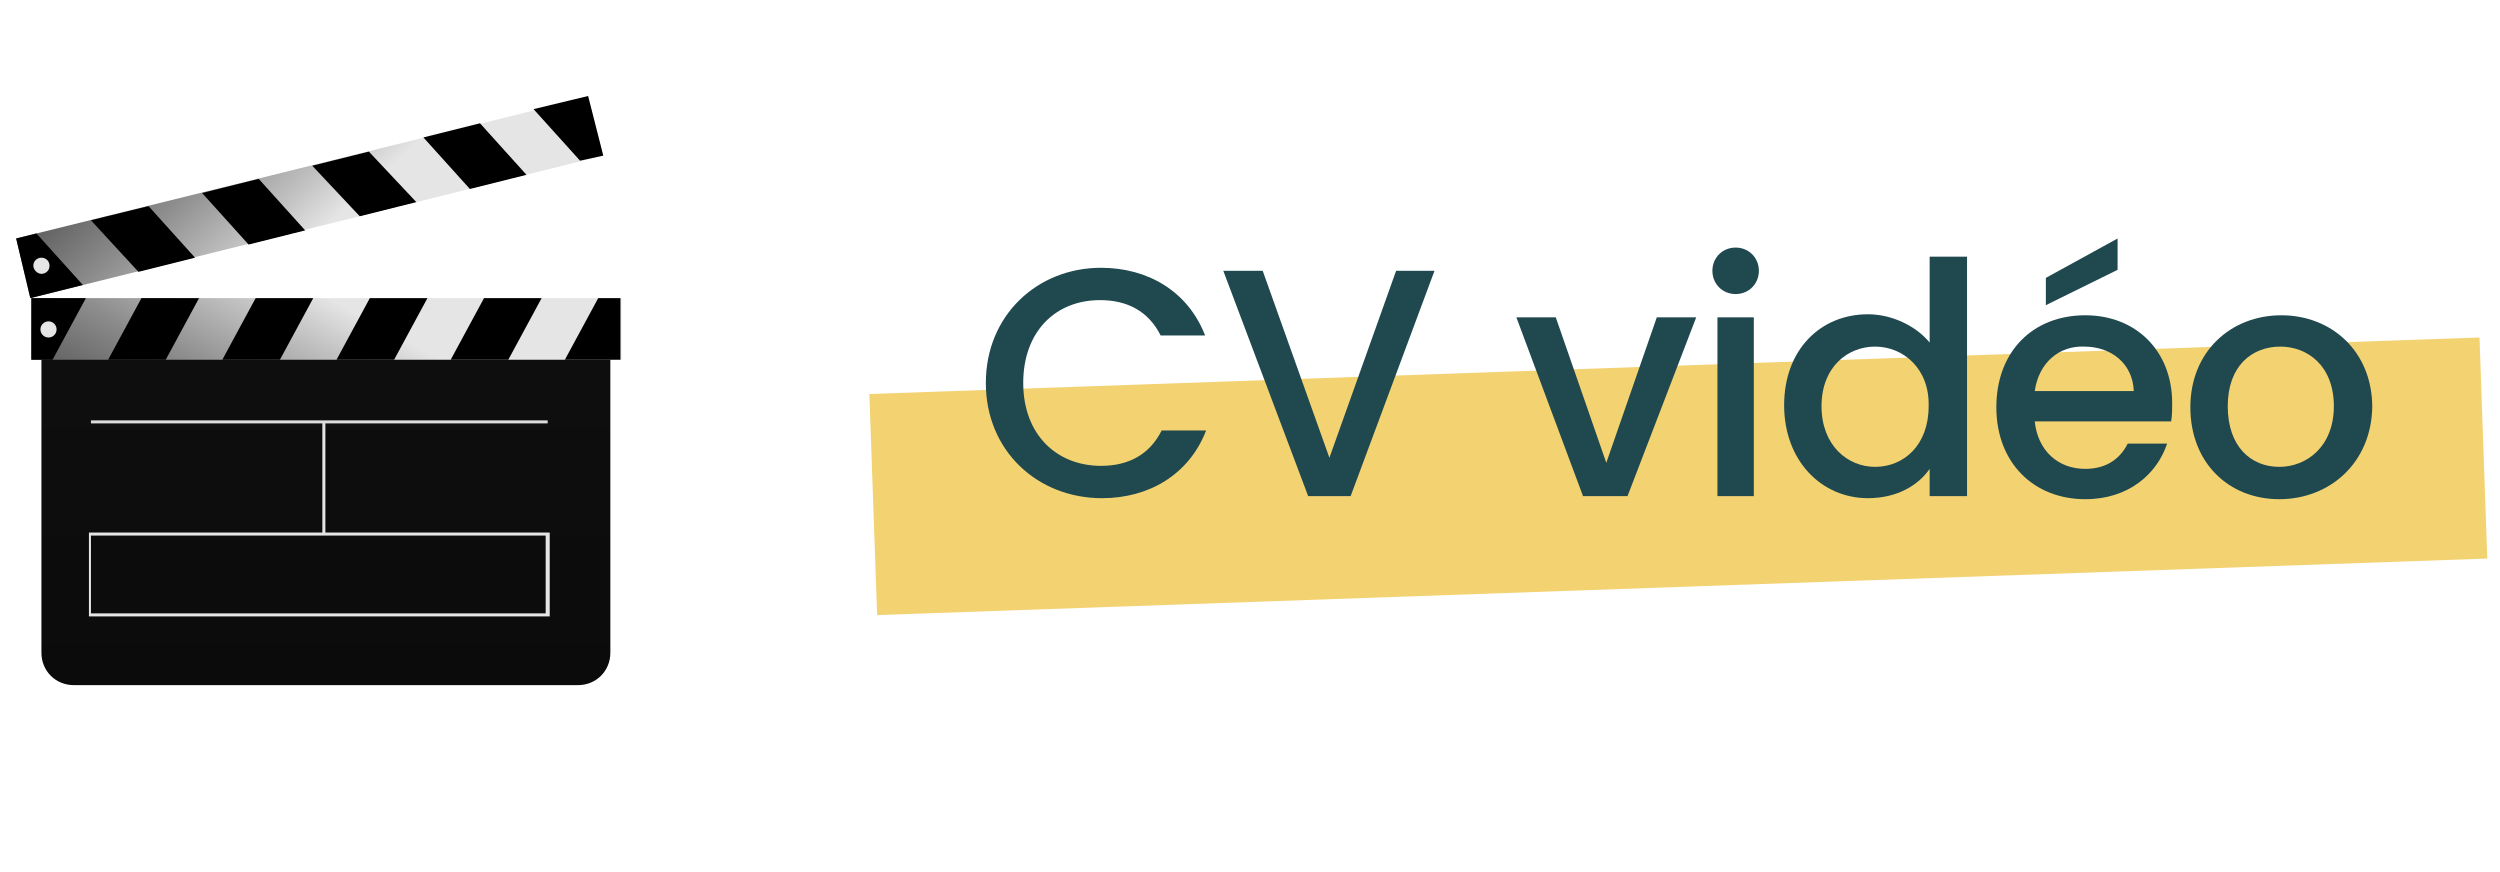 <svg xmlns="http://www.w3.org/2000/svg" xmlns:xlink="http://www.w3.org/1999/xlink" id="Logo_horizontale_positif" x="0px" y="0px" viewBox="0 0 247.4 86.3" style="enable-background:new 0 0 247.4 86.3;" xml:space="preserve"><style type="text/css">	.st0{opacity:0.79;fill:#F0C74E;enable-background:new    ;}	.st1{enable-background:new    ;}	.st2{fill:#1F494F;}	.st3{fill:url(#SVGID_1_);}	.st4{fill:url(#SVGID_00000114033110940947858940000007595711566194400429_);}	.st5{fill:url(#SVGID_00000096045932938893834270000011880773975495270330_);}	.st6{fill:url(#SVGID_00000013893801799709407160000009593804696653770120_);}	.st7{fill:url(#SVGID_00000122686801174931769980000016337843888483401901_);}	.st8{fill:url(#SVGID_00000074401466966092422600000002242893144437835653_);}	.st9{fill:url(#SVGID_00000181070316999037914180000006010262168912821640_);}	.st10{fill:url(#SVGID_00000070109745412961287850000011189736014045393578_);}</style><rect id="Rectangle_1045" x="86.4" y="36.2" transform="matrix(0.999 -3.507338e-02 3.507338e-02 0.999 -1.551 5.857)" class="st0" width="159.5" height="21.9"></rect><g id="KeyBoard_00000168839070184691263470000011284711088354802590_" transform="translate(8.158 34)">	<g class="st1">		<path class="st2" d="M100.8-7.5c4.6,0,8.6,2.3,10.3,6.7h-4.4c-1.2-2.4-3.3-3.5-6-3.5c-4.4,0-7.6,3.1-7.6,8.2s3.3,8.2,7.7,8.2   c2.7,0,4.8-1.1,6-3.5h4.4c-1.7,4.4-5.7,6.7-10.3,6.7c-6.4,0-11.5-4.7-11.5-11.4S94.5-7.5,100.8-7.5z"></path>		<path class="st2" d="M130-7.2h3.8l-8.3,22.3h-4.2l-8.4-22.3h3.9l6.6,18.5L130-7.2z"></path>		<path class="st2" d="M145.8-2.6l5,14.4l5-14.4h3.9l-6.8,17.7h-4.4l-6.6-17.7H145.8z"></path>		<path class="st2" d="M161.3-7.2c0-1.3,1-2.3,2.3-2.3s2.3,1,2.3,2.3s-1,2.3-2.3,2.3S161.3-5.9,161.3-7.2z M161.8-2.6h3.6v17.7h-3.6   V-2.6z"></path>		<path class="st2" d="M176.7-2.9c2.3,0,4.7,1.1,6.1,2.8v-8.5h3.7v23.7h-3.7v-2.7c-1.1,1.6-3.2,2.9-6.1,2.9c-4.6,0-8.3-3.7-8.3-9.2   S172-2.9,176.7-2.9z M177.4,0.3c-2.7,0-5.3,2-5.3,5.9s2.6,6,5.3,6c2.8,0,5.3-2.1,5.3-6C182.8,2.5,180.2,0.3,177.4,0.3z"></path>		<path class="st2" d="M198.2,15.4c-5.1,0-8.8-3.6-8.8-9.1s3.6-9.1,8.8-9.1c5,0,8.6,3.5,8.6,8.7c0,0.6,0,1.2-0.1,1.8h-13.5   c0.3,2.9,2.3,4.7,5,4.7c2.2,0,3.5-1.1,4.2-2.5h3.9C205.3,12.9,202.5,15.4,198.2,15.4z M193.2,4.7h9.8c-0.1-2.7-2.2-4.4-4.9-4.4   C195.6,0.2,193.6,1.9,193.2,4.7z M201.4-10.4v3.1l-7.1,3.5v-2.7L201.4-10.4z"></path>		<path class="st2" d="M217.4,15.4c-5,0-8.8-3.6-8.8-9.1s4-9.1,9-9.1s9,3.6,9,9.1C226.5,11.8,222.4,15.4,217.4,15.4z M217.4,12.2   c2.7,0,5.4-2,5.4-6s-2.6-5.9-5.3-5.9c-2.8,0-5.2,1.9-5.2,5.9S214.6,12.2,217.4,12.2z"></path>	</g></g><g>	<linearGradient id="SVGID_1_" gradientUnits="userSpaceOnUse" x1="32.239" y1="68.943" x2="32.239" y2="37.091">		<stop offset="0" style="stop-color:#0B0B0B"></stop>		<stop offset="1" style="stop-color:#0E0E0E"></stop>	</linearGradient>	<path class="st3" d="M57.2,67.8H7.3c-1.8,0-3.2-1.4-3.2-3.2V32.7h56.3v31.9C60.4,66.4,59,67.8,57.2,67.8z"></path>	<g>					<linearGradient id="SVGID_00000096758641342435434070000005892559458875242419_" gradientUnits="userSpaceOnUse" x1="48.166" y1="3.422" x2="20.498" y2="54.035">			<stop offset="0" style="stop-color:#E6E6E6"></stop>			<stop offset="0.527" style="stop-color:#E5E5E6"></stop>			<stop offset="0.6" style="stop-color:#C4C4C5"></stop>			<stop offset="0.736" style="stop-color:#8C8C8C"></stop>			<stop offset="0.853" style="stop-color:#636363"></stop>			<stop offset="0.945" style="stop-color:#494949"></stop>			<stop offset="1" style="stop-color:#404040"></stop>		</linearGradient>					<rect x="3.1" y="29.5" style="fill:url(#SVGID_00000096758641342435434070000005892559458875242419_);" width="58.4" height="6.1"></rect>		<path d="M33.3,35.6H39l3.3-6.1h-5.7L33.3,35.6z M10.7,35.6h5.7l3.3-6.1H14L10.7,35.6z M22,35.6h5.7l3.3-6.1h-5.7L22,35.6z    M44.6,35.6h5.7l3.3-6.1h-5.7L44.6,35.6z M59.2,29.5l-3.3,6.1h5.5v-6.1H59.2z M3.1,35.6h2.1l3.3-6.1H3.1V35.6z"></path>	</g>	<g>					<linearGradient id="SVGID_00000093159044010723647320000016905167583306423991_" gradientUnits="userSpaceOnUse" x1="-163.244" y1="-1771.22" x2="-190.912" y2="-1720.608" gradientTransform="matrix(0.971 -0.241 -0.241 -0.971 -215.491 -1714.355)">			<stop offset="0" style="stop-color:#E6E6E6"></stop>			<stop offset="0.527" style="stop-color:#E5E5E6"></stop>			<stop offset="0.6" style="stop-color:#C4C4C5"></stop>			<stop offset="0.736" style="stop-color:#8C8C8C"></stop>			<stop offset="0.853" style="stop-color:#636363"></stop>			<stop offset="0.945" style="stop-color:#494949"></stop>			<stop offset="1" style="stop-color:#404040"></stop>		</linearGradient>		<polygon style="fill:url(#SVGID_00000093159044010723647320000016905167583306423991_);" points="58.2,9.6 1.6,23.6 3,29.5    59.7,15.4   "></polygon>		<path d="M35.6,21.4l5.6-1.4L36.5,15l-5.6,1.4L35.6,21.4z M13.7,26.9l5.6-1.4l-4.6-5.1L9,21.8L13.7,26.9z M24.6,24.2l5.6-1.4   l-4.6-5.1L20,19.1L24.6,24.2z M46.5,18.7l5.6-1.4l-4.6-5.1l-5.6,1.4L46.5,18.7z M59.7,15.4l-1.5-5.9l-5.4,1.3l4.6,5.1L59.7,15.4z    M3,29.5l5.2-1.3l-4.6-5.1l-2,0.5L3,29.5z"></path>	</g>	<g>					<linearGradient id="SVGID_00000132803461955364612330000016701707701394369951_" gradientUnits="userSpaceOnUse" x1="31.564" y1="66.116" x2="31.564" y2="21.693">			<stop offset="0" style="stop-color:#E6E6E6"></stop>			<stop offset="0.527" style="stop-color:#E5E5E6"></stop>			<stop offset="0.6" style="stop-color:#C4C4C5"></stop>			<stop offset="0.736" style="stop-color:#8C8C8C"></stop>			<stop offset="0.853" style="stop-color:#636363"></stop>			<stop offset="0.945" style="stop-color:#494949"></stop>			<stop offset="1" style="stop-color:#404040"></stop>		</linearGradient>		<path style="fill:url(#SVGID_00000132803461955364612330000016701707701394369951_);" d="M54.4,61H8.8v-8.3h45.6V61z M9,60.7h45   V53H9V60.7z"></path>	</g>	<g>					<linearGradient id="SVGID_00000097459354982400073480000016210583295105699507_" gradientUnits="userSpaceOnUse" x1="31.622" y1="66.119" x2="31.622" y2="21.691">			<stop offset="0" style="stop-color:#E6E6E6"></stop>			<stop offset="0.527" style="stop-color:#E5E5E6"></stop>			<stop offset="0.6" style="stop-color:#C4C4C5"></stop>			<stop offset="0.736" style="stop-color:#8C8C8C"></stop>			<stop offset="0.853" style="stop-color:#636363"></stop>			<stop offset="0.945" style="stop-color:#494949"></stop>			<stop offset="1" style="stop-color:#404040"></stop>		</linearGradient>		<rect x="9" y="41.6" style="fill:url(#SVGID_00000097459354982400073480000016210583295105699507_);" width="45.2" height="0.3"></rect>	</g>	<g>					<linearGradient id="SVGID_00000176760913507780724720000004784367097502990736_" gradientUnits="userSpaceOnUse" x1="32.013" y1="66.116" x2="32.013" y2="21.693">			<stop offset="0" style="stop-color:#E6E6E6"></stop>			<stop offset="0.527" style="stop-color:#E5E5E6"></stop>			<stop offset="0.6" style="stop-color:#C4C4C5"></stop>			<stop offset="0.736" style="stop-color:#8C8C8C"></stop>			<stop offset="0.853" style="stop-color:#636363"></stop>			<stop offset="0.945" style="stop-color:#494949"></stop>			<stop offset="1" style="stop-color:#404040"></stop>		</linearGradient>					<rect x="31.9" y="41.7" style="fill:url(#SVGID_00000176760913507780724720000004784367097502990736_);" width="0.3" height="11.1"></rect>	</g>			<linearGradient id="SVGID_00000048487000229422458700000007827509959874369202_" gradientUnits="userSpaceOnUse" x1="5.272" y1="24.187" x2="-0.161" y2="33.42">		<stop offset="0" style="stop-color:#E6E6E6"></stop>		<stop offset="0.527" style="stop-color:#E5E5E6"></stop>		<stop offset="0.6" style="stop-color:#C4C4C5"></stop>		<stop offset="0.736" style="stop-color:#8C8C8C"></stop>		<stop offset="0.853" style="stop-color:#636363"></stop>		<stop offset="0.945" style="stop-color:#494949"></stop>		<stop offset="1" style="stop-color:#404040"></stop>	</linearGradient>	<path style="fill:url(#SVGID_00000048487000229422458700000007827509959874369202_);" d="M4.9,26.3c0,0.5-0.4,0.8-0.8,0.8  s-0.8-0.4-0.8-0.8c0-0.5,0.4-0.8,0.8-0.8S4.9,25.8,4.9,26.3z"></path>			<linearGradient id="SVGID_00000136371761756062448020000005064477254161076154_" gradientUnits="userSpaceOnUse" x1="6.003" y1="30.472" x2="0.57" y2="39.705">		<stop offset="0" style="stop-color:#E6E6E6"></stop>		<stop offset="0.527" style="stop-color:#E5E5E6"></stop>		<stop offset="0.6" style="stop-color:#C4C4C5"></stop>		<stop offset="0.736" style="stop-color:#8C8C8C"></stop>		<stop offset="0.853" style="stop-color:#636363"></stop>		<stop offset="0.945" style="stop-color:#494949"></stop>		<stop offset="1" style="stop-color:#404040"></stop>	</linearGradient>	<circle style="fill:url(#SVGID_00000136371761756062448020000005064477254161076154_);" cx="4.8" cy="32.6" r="0.8"></circle></g></svg>